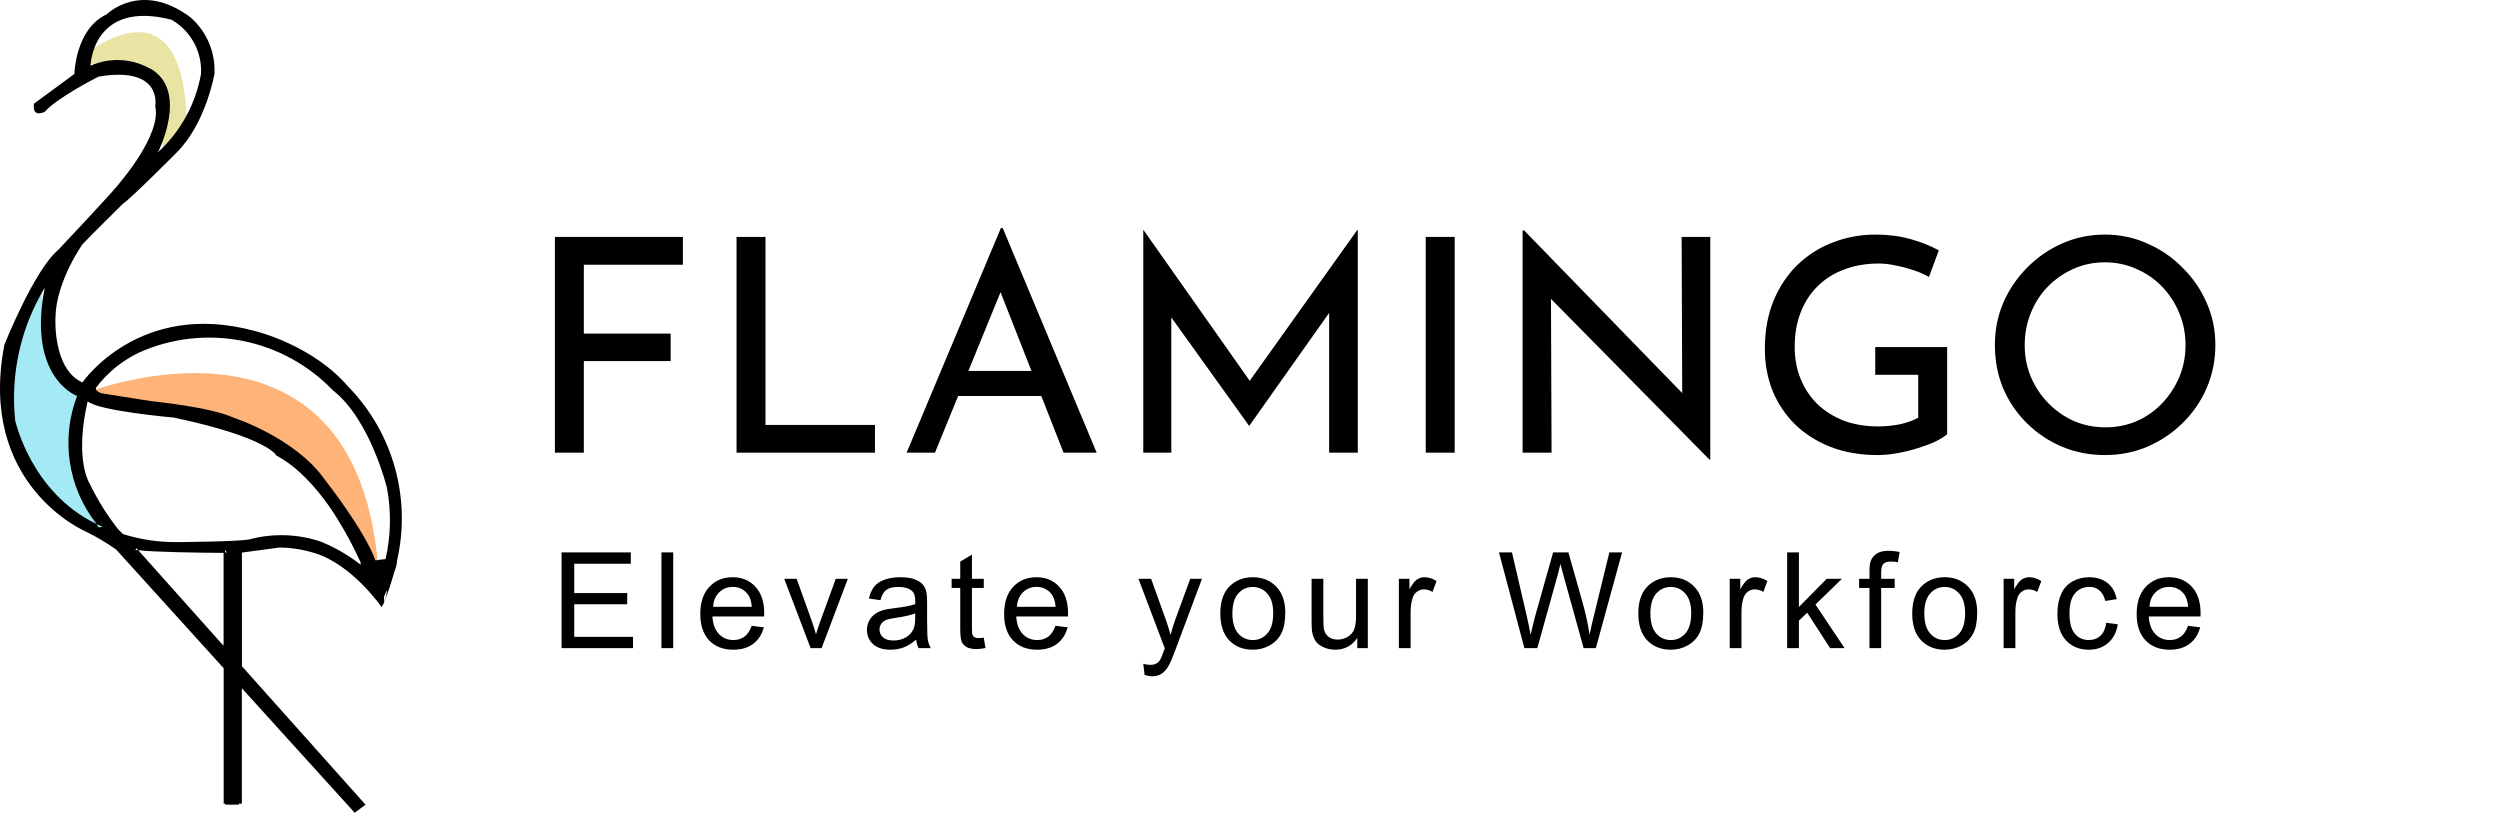 <svg width="243" height="79" viewBox="0 0 243 79" fill="none" xmlns="http://www.w3.org/2000/svg">
<path d="M7.958 38.173C7.958 38.173 4.717 35.815 3.961 27.521C3.961 27.521 -2.349 38.561 2.632 45.27C2.632 45.27 5.644 49.985 10.173 51.925C10.173 51.925 5.721 43.343 7.958 38.173Z" fill="#A3EAF4"/>
<path d="M8.413 38.177C11.513 39.24 18.621 39.945 18.621 39.945L24.832 42.16C27.838 43.749 30.423 46.03 32.373 48.815L36.812 55.912C35.074 27.7 8.413 38.163 8.413 38.163V38.177Z" fill="#FEB478"/>
<path d="M7.515 5.868L8.006 6.378L10.907 5.868L12.357 6.378C13.121 6.818 13.935 7.164 14.782 7.407C15.28 7.385 15.746 9.976 15.746 9.976L15.255 12.544L16.218 15.113L18.156 12.544C18.112 -3.554 7.504 5.868 7.504 5.868H7.515Z" fill="#EAE4A4"/>
<path d="M37.344 58.483C37.344 58.483 37.366 58.428 37.377 58.406C37.377 58.428 37.355 58.45 37.344 58.483ZM33.945 37.701C30.458 33.516 24.777 32.176 24.777 32.176C13.528 29.098 8.014 37.169 8.014 37.169C5.102 35.893 5.39 30.859 5.39 30.859C5.456 27.337 8.014 23.75 8.014 23.75C8.457 23.253 11.943 19.809 11.943 19.809C12.696 19.332 17.18 14.815 17.18 14.815C20.015 11.991 20.845 7.186 20.845 7.186C20.899 6.147 20.715 5.108 20.306 4.151C19.898 3.193 19.276 2.342 18.487 1.662C13.661 -1.915 10.372 1.395 10.372 1.395C7.317 2.802 7.229 7.19 7.229 7.19L3.3 10.08C3.104 11.531 4.352 10.866 4.352 10.866C5.581 9.459 9.589 7.445 9.589 7.445C15.868 6.393 15.09 10.335 15.09 10.335C15.721 13.047 11.69 17.701 11.69 17.701C11.314 18.31 5.667 24.282 5.667 24.282C3.331 26.231 0.43 33.494 0.43 33.494C-2.227 47.147 8.288 51.641 8.288 51.641C8.342 51.663 8.394 51.689 8.443 51.719C9.439 52.211 10.394 52.781 11.3 53.424L12.03 54.233C12.064 54.288 12.097 54.343 12.141 54.354L21.74 64.95V78.114H21.906V78.212H23.213V78.114H23.507V66.898L34.477 79L35.529 78.214L23.515 64.758V53.711L27.149 53.22C28.302 53.23 29.448 53.409 30.549 53.751C34.214 54.832 37.092 59.01 37.092 59.01C37.205 58.846 37.295 58.667 37.359 58.479L37.314 58.025C37.369 57.903 37.47 57.682 37.591 57.405L37.625 57.428C37.576 57.759 37.498 58.085 37.392 58.402C37.75 57.497 38.057 56.573 38.311 55.634C38.452 55.301 38.549 54.951 38.599 54.593C38.599 54.57 38.577 54.57 38.577 54.549C39.271 51.578 39.212 48.48 38.406 45.537C37.6 42.595 36.072 39.9 33.96 37.697L33.945 37.701ZM14.557 6.655C13.685 6.166 12.71 5.888 11.711 5.841C10.712 5.794 9.715 5.98 8.801 6.385C8.801 6.385 8.956 -0.037 16.658 1.912C17.579 2.435 18.337 3.204 18.846 4.132C19.355 5.061 19.595 6.113 19.54 7.171C19.024 10.105 17.553 12.787 15.355 14.8C15.355 14.8 18.433 8.787 14.569 6.639L14.557 6.655ZM9.576 51.254C9.509 51.155 9.443 51.057 9.379 50.932C2.995 47.865 1.473 40.857 1.473 40.857C1.004 36.362 2.014 31.838 4.349 27.969C2.622 36.749 7.492 38.488 7.492 38.488C6.709 40.533 6.466 42.746 6.788 44.912C7.11 47.079 7.986 49.126 9.33 50.855C9.344 50.886 9.363 50.916 9.385 50.943C9.574 51.032 9.784 51.12 9.974 51.209L9.587 51.264L9.576 51.254ZM21.722 62.58V62.764L13.429 53.474C13.374 53.474 13.274 53.474 13.152 53.463C13.207 53.386 13.25 53.331 13.274 53.297L13.44 53.486H13.517C14.968 53.663 19.397 53.73 21.733 53.74V62.58H21.722ZM21.888 53.7V53.479H21.943C21.965 53.546 21.998 53.623 22.02 53.7H21.888ZM31.317 52.692C29.04 51.895 26.576 51.803 24.245 52.426C23.094 52.659 17.173 52.692 17.173 52.692C15.4 52.708 13.636 52.443 11.947 51.907L11.47 51.43C10.432 50.106 9.535 48.677 8.791 47.167C7.141 44.255 8.525 39.007 8.525 39.007C9.507 39.937 16.906 40.591 16.906 40.591C26.074 42.529 26.86 44.278 26.86 44.278C30.313 46.071 32.883 50.585 32.883 50.585C33.697 51.896 34.422 53.261 35.052 54.671V54.892C33.91 53.995 32.651 53.257 31.31 52.699L31.317 52.692ZM37.462 54.343C37.13 54.376 36.786 54.42 36.498 54.475C35.369 51.419 31.582 46.636 31.582 46.636C28.703 42.529 22.68 40.591 22.68 40.591C20.499 39.572 14.823 39.007 14.823 39.007C13.804 38.863 9.852 38.221 9.852 38.221C9.176 37.989 9.331 37.69 9.331 37.69C10.43 36.229 11.866 35.056 13.516 34.269C16.656 32.864 20.154 32.464 23.53 33.124C26.906 33.785 29.995 35.472 32.375 37.956C35.995 40.78 37.612 47.423 37.612 47.423C38.042 49.711 37.997 52.062 37.479 54.332L37.462 54.343Z" fill="black"/>
<path d="M53.935 23.033H66.376V25.73H56.748V32.429H65.187V35.097H56.748V44H53.935V23.033ZM71.592 23.033H74.405V41.303H85.048V44H71.592V23.033ZM88.124 44L97.288 22.163H97.462L106.597 44H103.378L96.534 26.571L98.535 25.266L90.879 44H88.124ZM93.489 36.054H101.29L102.218 38.49H92.677L93.489 36.054ZM111.126 44V22.366H111.155L122.146 37.968L120.957 37.736L131.919 22.366H131.977V44H129.193V28.746L129.367 30.167L121.45 41.361H121.392L113.359 30.167L113.852 28.862V44H111.126ZM138.582 23.033H141.395V44H138.582V23.033ZM166.152 44.667L149.941 28.224L150.753 28.427L150.811 44H147.998V22.395H148.143L164.18 38.896L163.513 38.751L163.455 23.033H166.239V44.667H166.152ZM189.263 42.202C188.973 42.453 188.567 42.705 188.045 42.956C187.523 43.188 186.943 43.401 186.305 43.594C185.686 43.787 185.039 43.942 184.362 44.058C183.705 44.174 183.086 44.232 182.506 44.232C180.824 44.232 179.306 43.971 177.953 43.449C176.619 42.927 175.469 42.202 174.502 41.274C173.555 40.346 172.82 39.254 172.298 37.997C171.795 36.74 171.544 35.377 171.544 33.908C171.544 32.168 171.824 30.612 172.385 29.239C172.965 27.847 173.748 26.677 174.734 25.73C175.739 24.763 176.89 24.038 178.185 23.555C179.48 23.052 180.853 22.801 182.303 22.801C183.521 22.801 184.652 22.946 185.696 23.236C186.74 23.526 187.658 23.893 188.451 24.338L187.494 26.919C187.107 26.687 186.624 26.474 186.044 26.281C185.483 26.088 184.903 25.933 184.304 25.817C183.705 25.682 183.144 25.614 182.622 25.614C181.385 25.614 180.263 25.807 179.258 26.194C178.253 26.561 177.392 27.103 176.677 27.818C175.962 28.514 175.411 29.365 175.024 30.37C174.637 31.356 174.444 32.468 174.444 33.705C174.444 34.846 174.637 35.89 175.024 36.837C175.411 37.784 175.962 38.606 176.677 39.302C177.392 39.979 178.243 40.51 179.229 40.897C180.234 41.264 181.336 41.448 182.535 41.448C183.25 41.448 183.956 41.38 184.652 41.245C185.348 41.09 185.947 40.878 186.45 40.607V36.431H182.274V33.734H189.263V42.202ZM193.902 33.531C193.902 32.081 194.173 30.718 194.714 29.442C195.275 28.147 196.048 27.006 197.034 26.02C198.02 25.015 199.151 24.232 200.427 23.671C201.722 23.091 203.114 22.801 204.603 22.801C206.072 22.801 207.445 23.091 208.721 23.671C210.016 24.232 211.157 25.015 212.143 26.02C213.148 27.006 213.931 28.147 214.492 29.442C215.053 30.718 215.333 32.081 215.333 33.531C215.333 35.02 215.053 36.412 214.492 37.707C213.931 39.002 213.148 40.143 212.143 41.129C211.157 42.096 210.016 42.859 208.721 43.42C207.445 43.961 206.072 44.232 204.603 44.232C203.114 44.232 201.722 43.961 200.427 43.42C199.151 42.879 198.02 42.125 197.034 41.158C196.048 40.191 195.275 39.06 194.714 37.765C194.173 36.47 193.902 35.058 193.902 33.531ZM196.802 33.56C196.802 34.662 197.005 35.696 197.411 36.663C197.817 37.61 198.378 38.451 199.093 39.186C199.808 39.921 200.64 40.501 201.587 40.926C202.534 41.332 203.559 41.535 204.661 41.535C205.744 41.535 206.759 41.332 207.706 40.926C208.653 40.501 209.475 39.921 210.171 39.186C210.867 38.451 211.418 37.61 211.824 36.663C212.23 35.696 212.433 34.652 212.433 33.531C212.433 32.429 212.23 31.395 211.824 30.428C211.418 29.442 210.857 28.582 210.142 27.847C209.427 27.112 208.595 26.542 207.648 26.136C206.701 25.711 205.686 25.498 204.603 25.498C203.501 25.498 202.476 25.711 201.529 26.136C200.582 26.561 199.75 27.141 199.035 27.876C198.32 28.611 197.769 29.471 197.382 30.457C196.995 31.424 196.802 32.458 196.802 33.56Z" fill="black"/>
<path d="M54.585 63V53.694H61.314V54.792H55.817V57.643H60.965V58.734H55.817V61.902H61.53V63H54.585ZM64.294 63V53.694H65.437V63H64.294ZM73.064 60.829L74.245 60.975C74.058 61.665 73.714 62.2 73.21 62.581C72.706 62.962 72.063 63.152 71.28 63.152C70.294 63.152 69.511 62.85 68.932 62.245C68.356 61.635 68.068 60.783 68.068 59.687C68.068 58.552 68.36 57.672 68.944 57.046C69.528 56.42 70.286 56.106 71.217 56.106C72.118 56.106 72.855 56.413 73.426 57.027C73.997 57.641 74.283 58.504 74.283 59.617C74.283 59.684 74.281 59.786 74.276 59.921H69.249C69.291 60.662 69.501 61.229 69.877 61.623C70.254 62.016 70.724 62.213 71.287 62.213C71.706 62.213 72.063 62.103 72.359 61.883C72.656 61.663 72.891 61.312 73.064 60.829ZM69.313 58.982H73.077C73.026 58.415 72.882 57.99 72.645 57.706C72.281 57.266 71.809 57.046 71.23 57.046C70.705 57.046 70.263 57.221 69.903 57.573C69.547 57.924 69.351 58.394 69.313 58.982ZM78.793 63L76.229 56.259H77.435L78.882 60.296C79.039 60.732 79.183 61.185 79.314 61.654C79.415 61.299 79.557 60.871 79.739 60.372L81.237 56.259H82.411L79.86 63H78.793ZM89.055 62.169C88.631 62.528 88.223 62.782 87.829 62.93C87.44 63.078 87.021 63.152 86.573 63.152C85.832 63.152 85.263 62.972 84.865 62.613C84.467 62.249 84.268 61.785 84.268 61.223C84.268 60.893 84.343 60.592 84.491 60.321C84.643 60.046 84.84 59.826 85.081 59.661C85.326 59.496 85.601 59.371 85.906 59.287C86.13 59.227 86.469 59.17 86.922 59.115C87.844 59.005 88.523 58.874 88.959 58.722C88.964 58.565 88.966 58.466 88.966 58.423C88.966 57.958 88.858 57.63 88.642 57.44C88.35 57.181 87.916 57.052 87.341 57.052C86.803 57.052 86.405 57.148 86.147 57.338C85.893 57.524 85.705 57.856 85.582 58.334L84.465 58.182C84.567 57.704 84.734 57.319 84.967 57.027C85.199 56.731 85.536 56.504 85.976 56.348C86.416 56.187 86.926 56.106 87.506 56.106C88.081 56.106 88.549 56.174 88.909 56.31C89.268 56.445 89.533 56.616 89.702 56.824C89.871 57.027 89.99 57.285 90.058 57.598C90.096 57.793 90.115 58.144 90.115 58.652V60.175C90.115 61.237 90.138 61.91 90.184 62.194C90.235 62.473 90.332 62.742 90.476 63H89.283C89.165 62.763 89.088 62.486 89.055 62.169ZM88.959 59.617C88.545 59.786 87.922 59.93 87.093 60.048C86.623 60.116 86.291 60.192 86.097 60.277C85.902 60.361 85.752 60.486 85.646 60.651C85.54 60.812 85.487 60.992 85.487 61.191C85.487 61.496 85.601 61.749 85.83 61.953C86.063 62.156 86.401 62.257 86.846 62.257C87.286 62.257 87.677 62.162 88.02 61.972C88.363 61.777 88.614 61.513 88.775 61.178C88.898 60.92 88.959 60.539 88.959 60.036V59.617ZM95.622 61.978L95.787 62.987C95.465 63.055 95.177 63.089 94.923 63.089C94.509 63.089 94.187 63.023 93.959 62.892C93.73 62.761 93.569 62.59 93.476 62.378C93.383 62.162 93.336 61.711 93.336 61.026V57.148H92.499V56.259H93.336V54.589L94.473 53.904V56.259H95.622V57.148H94.473V61.089C94.473 61.415 94.492 61.625 94.53 61.718C94.572 61.811 94.638 61.885 94.727 61.94C94.82 61.995 94.951 62.023 95.12 62.023C95.247 62.023 95.414 62.008 95.622 61.978ZM102.595 60.829L103.776 60.975C103.589 61.665 103.244 62.2 102.741 62.581C102.237 62.962 101.594 63.152 100.811 63.152C99.825 63.152 99.042 62.85 98.463 62.245C97.887 61.635 97.599 60.783 97.599 59.687C97.599 58.552 97.891 57.672 98.475 57.046C99.059 56.42 99.817 56.106 100.748 56.106C101.649 56.106 102.385 56.413 102.957 57.027C103.528 57.641 103.814 58.504 103.814 59.617C103.814 59.684 103.811 59.786 103.807 59.921H98.78C98.822 60.662 99.032 61.229 99.408 61.623C99.785 62.016 100.255 62.213 100.818 62.213C101.236 62.213 101.594 62.103 101.89 61.883C102.186 61.663 102.421 61.312 102.595 60.829ZM98.843 58.982H102.608C102.557 58.415 102.413 57.99 102.176 57.706C101.812 57.266 101.34 57.046 100.76 57.046C100.236 57.046 99.793 57.221 99.434 57.573C99.078 57.924 98.882 58.394 98.843 58.982ZM111.254 65.596L111.127 64.523C111.377 64.591 111.594 64.625 111.781 64.625C112.035 64.625 112.238 64.583 112.39 64.498C112.542 64.413 112.667 64.295 112.765 64.143C112.836 64.028 112.953 63.745 113.114 63.292C113.135 63.228 113.169 63.135 113.215 63.013L110.657 56.259H111.889L113.291 60.163C113.473 60.658 113.636 61.178 113.78 61.724C113.911 61.199 114.068 60.687 114.25 60.188L115.691 56.259H116.833L114.269 63.114C113.994 63.855 113.78 64.365 113.628 64.644C113.425 65.021 113.192 65.296 112.93 65.469C112.667 65.647 112.354 65.736 111.99 65.736C111.77 65.736 111.525 65.689 111.254 65.596ZM118.614 59.629C118.614 58.381 118.961 57.456 119.655 56.855C120.235 56.356 120.942 56.106 121.775 56.106C122.702 56.106 123.46 56.411 124.048 57.02C124.636 57.626 124.93 58.464 124.93 59.534C124.93 60.402 124.799 61.085 124.537 61.584C124.279 62.08 123.9 62.465 123.4 62.74C122.905 63.015 122.364 63.152 121.775 63.152C120.832 63.152 120.068 62.85 119.484 62.245C118.904 61.639 118.614 60.768 118.614 59.629ZM119.789 59.629C119.789 60.493 119.977 61.14 120.354 61.572C120.73 61.999 121.204 62.213 121.775 62.213C122.342 62.213 122.814 61.997 123.191 61.565C123.568 61.134 123.756 60.476 123.756 59.591C123.756 58.758 123.565 58.127 123.185 57.7C122.808 57.268 122.338 57.052 121.775 57.052C121.204 57.052 120.73 57.266 120.354 57.693C119.977 58.121 119.789 58.766 119.789 59.629ZM131.929 63V62.01C131.404 62.772 130.691 63.152 129.79 63.152C129.392 63.152 129.02 63.076 128.673 62.924C128.33 62.772 128.074 62.581 127.904 62.352C127.739 62.12 127.623 61.836 127.555 61.502C127.509 61.278 127.486 60.922 127.486 60.435V56.259H128.628V59.998C128.628 60.594 128.651 60.996 128.698 61.204C128.77 61.504 128.922 61.741 129.155 61.915C129.388 62.084 129.675 62.169 130.018 62.169C130.361 62.169 130.683 62.082 130.983 61.908C131.284 61.73 131.495 61.491 131.618 61.191C131.745 60.886 131.808 60.446 131.808 59.871V56.259H132.951V63H131.929ZM135.97 63V56.259H136.998V57.281C137.26 56.803 137.501 56.487 137.722 56.335C137.946 56.183 138.191 56.106 138.458 56.106C138.843 56.106 139.234 56.229 139.632 56.475L139.239 57.535C138.959 57.37 138.68 57.287 138.401 57.287C138.151 57.287 137.927 57.363 137.728 57.516C137.529 57.664 137.387 57.871 137.303 58.138C137.176 58.544 137.112 58.988 137.112 59.471V63H135.97ZM148.171 63L145.701 53.694H146.964L148.38 59.794C148.532 60.433 148.664 61.068 148.774 61.699C149.011 60.704 149.15 60.131 149.192 59.978L150.963 53.694H152.449L153.782 58.404C154.116 59.572 154.357 60.67 154.505 61.699C154.624 61.111 154.778 60.435 154.969 59.674L156.429 53.694H157.667L155.115 63H153.928L151.966 55.91C151.801 55.317 151.704 54.953 151.674 54.818C151.577 55.245 151.486 55.609 151.401 55.91L149.427 63H148.171ZM159.244 59.629C159.244 58.381 159.591 57.456 160.285 56.855C160.865 56.356 161.572 56.106 162.406 56.106C163.332 56.106 164.09 56.411 164.678 57.02C165.266 57.626 165.56 58.464 165.56 59.534C165.56 60.402 165.429 61.085 165.167 61.584C164.909 62.08 164.53 62.465 164.031 62.74C163.535 63.015 162.994 63.152 162.406 63.152C161.462 63.152 160.698 62.85 160.114 62.245C159.534 61.639 159.244 60.768 159.244 59.629ZM160.419 59.629C160.419 60.493 160.607 61.14 160.984 61.572C161.36 61.999 161.834 62.213 162.406 62.213C162.973 62.213 163.444 61.997 163.821 61.565C164.198 61.134 164.386 60.476 164.386 59.591C164.386 58.758 164.196 58.127 163.815 57.7C163.438 57.268 162.968 57.052 162.406 57.052C161.834 57.052 161.36 57.266 160.984 57.693C160.607 58.121 160.419 58.766 160.419 59.629ZM168.128 63V56.259H169.157V57.281C169.419 56.803 169.66 56.487 169.88 56.335C170.105 56.183 170.35 56.106 170.617 56.106C171.002 56.106 171.393 56.229 171.791 56.475L171.397 57.535C171.118 57.37 170.839 57.287 170.559 57.287C170.31 57.287 170.085 57.363 169.887 57.516C169.688 57.664 169.546 57.871 169.461 58.138C169.334 58.544 169.271 58.988 169.271 59.471V63H168.128ZM173.711 63V53.694H174.854V59.001L177.558 56.259H179.037L176.46 58.76L179.297 63H177.888L175.66 59.553L174.854 60.328V63H173.711ZM181.713 63V57.148H180.704V56.259H181.713V55.541C181.713 55.089 181.753 54.752 181.834 54.532C181.944 54.236 182.136 53.997 182.411 53.815C182.691 53.629 183.08 53.536 183.579 53.536C183.901 53.536 184.256 53.574 184.646 53.65L184.474 54.647C184.237 54.604 184.013 54.583 183.801 54.583C183.454 54.583 183.209 54.657 183.065 54.805C182.921 54.953 182.849 55.23 182.849 55.637V56.259H184.163V57.148H182.849V63H181.713ZM185.868 59.629C185.868 58.381 186.215 57.456 186.909 56.855C187.489 56.356 188.195 56.106 189.029 56.106C189.956 56.106 190.713 56.411 191.302 57.02C191.89 57.626 192.184 58.464 192.184 59.534C192.184 60.402 192.053 61.085 191.79 61.584C191.532 62.08 191.153 62.465 190.654 62.74C190.159 63.015 189.617 63.152 189.029 63.152C188.085 63.152 187.322 62.85 186.738 62.245C186.158 61.639 185.868 60.768 185.868 59.629ZM187.042 59.629C187.042 60.493 187.231 61.14 187.607 61.572C187.984 61.999 188.458 62.213 189.029 62.213C189.596 62.213 190.068 61.997 190.445 61.565C190.821 61.134 191.01 60.476 191.01 59.591C191.01 58.758 190.819 58.127 190.438 57.7C190.062 57.268 189.592 57.052 189.029 57.052C188.458 57.052 187.984 57.266 187.607 57.693C187.231 58.121 187.042 58.766 187.042 59.629ZM194.752 63V56.259H195.78V57.281C196.043 56.803 196.284 56.487 196.504 56.335C196.728 56.183 196.974 56.106 197.24 56.106C197.625 56.106 198.017 56.229 198.414 56.475L198.021 57.535C197.742 57.37 197.462 57.287 197.183 57.287C196.933 57.287 196.709 57.363 196.51 57.516C196.311 57.664 196.17 57.871 196.085 58.138C195.958 58.544 195.894 58.988 195.894 59.471V63H194.752ZM204.728 60.531L205.851 60.677C205.728 61.451 205.413 62.058 204.905 62.498C204.402 62.934 203.782 63.152 203.045 63.152C202.123 63.152 201.38 62.852 200.817 62.251C200.259 61.646 199.98 60.78 199.98 59.655C199.98 58.927 200.1 58.29 200.341 57.744C200.583 57.198 200.949 56.79 201.44 56.519C201.935 56.244 202.472 56.106 203.052 56.106C203.784 56.106 204.383 56.293 204.848 56.665C205.314 57.033 205.612 57.558 205.743 58.239L204.632 58.411C204.527 57.958 204.338 57.617 204.067 57.389C203.801 57.16 203.477 57.046 203.096 57.046C202.521 57.046 202.053 57.253 201.693 57.668C201.334 58.078 201.154 58.73 201.154 59.623C201.154 60.529 201.327 61.187 201.674 61.597C202.021 62.008 202.474 62.213 203.033 62.213C203.481 62.213 203.856 62.075 204.156 61.8C204.457 61.525 204.647 61.102 204.728 60.531ZM212.678 60.829L213.859 60.975C213.673 61.665 213.328 62.2 212.824 62.581C212.321 62.962 211.678 63.152 210.895 63.152C209.909 63.152 209.126 62.85 208.546 62.245C207.971 61.635 207.683 60.783 207.683 59.687C207.683 58.552 207.975 57.672 208.559 57.046C209.143 56.42 209.9 56.106 210.831 56.106C211.733 56.106 212.469 56.413 213.04 57.027C213.612 57.641 213.897 58.504 213.897 59.617C213.897 59.684 213.895 59.786 213.891 59.921H208.863C208.906 60.662 209.115 61.229 209.492 61.623C209.869 62.016 210.338 62.213 210.901 62.213C211.32 62.213 211.678 62.103 211.974 61.883C212.27 61.663 212.505 61.312 212.678 60.829ZM208.927 58.982H212.691C212.64 58.415 212.496 57.99 212.259 57.706C211.896 57.266 211.424 57.046 210.844 57.046C210.319 57.046 209.877 57.221 209.517 57.573C209.162 57.924 208.965 58.394 208.927 58.982Z" fill="black"/>
</svg>
